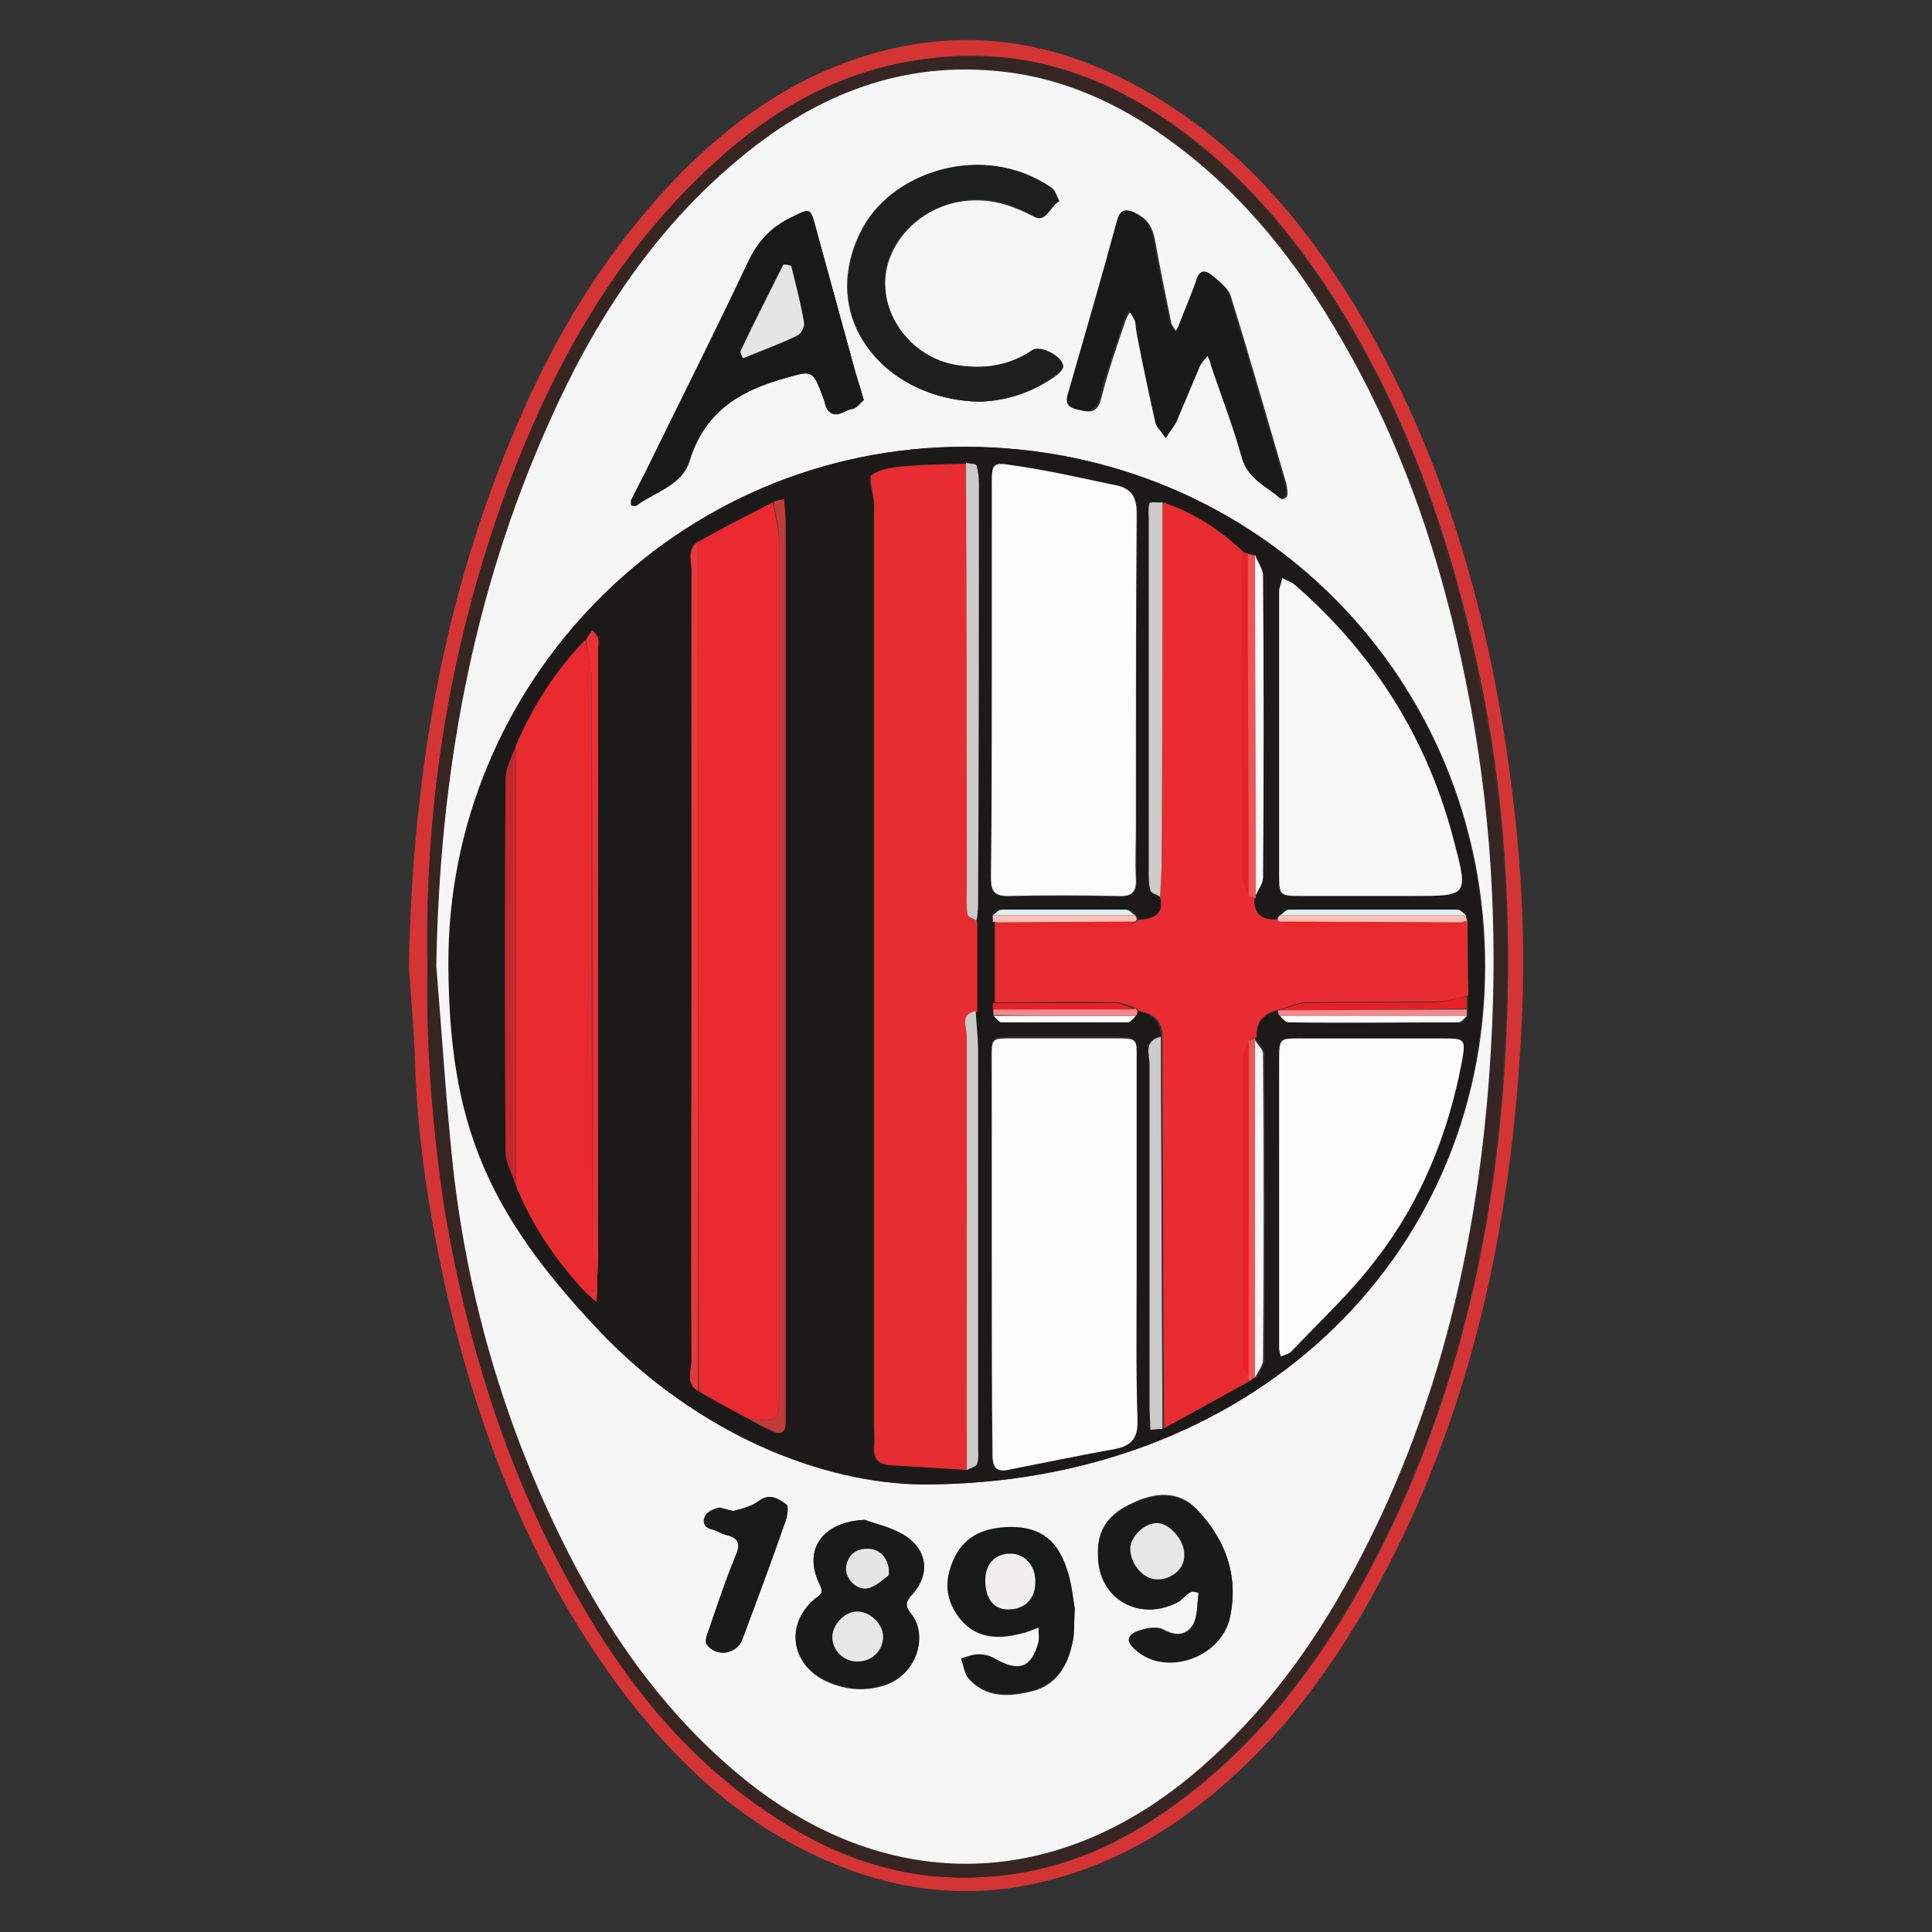 <?xml version="1.0" encoding="utf-8"?>
<!-- Generator: Adobe Illustrator 24.3.0, SVG Export Plug-In . SVG Version: 6.00 Build 0)  -->
<svg version="1.1" id="Layer_1" xmlns="http://www.w3.org/2000/svg" xmlns:xlink="http://www.w3.org/1999/xlink" x="0px" y="0px"
	 viewBox="0 0 24 24" style="enable-background:new 0 0 24 24;" xml:space="preserve">
<rect x="0" y="0" width="24" height="24" fill="#333333" stroke="none"/>
<style type="text/css">
	.st0{fill:#D53435;}
	.st1{fill:#352624;}
	.st2{fill:#F7F6F6;}
	.st3{fill:#1C1919;}
	.st4{fill:#1A1A1B;}
	.st5{fill:#181919;}
	.st6{fill:#1D1E1E;}
	.st7{fill:#E92C31;}
	.st8{fill:#E72D31;}
	.st9{fill:#EA2A30;}
	.st10{fill:#FCFCFC;}
	.st11{fill:#FDFDFD;}
	.st12{fill:#E92B30;}
	.st13{fill:#F9F8F8;}
	.st14{fill:#C13C38;}
	.st15{fill:#CACBCA;}
	.st16{fill:#E8383B;}
	.st17{fill:#C0282C;}
	.st18{fill:#EA3136;}
	.st19{fill:#E92128;}
	.st20{fill:#F05555;}
	.st21{fill:#E72025;}
	.st22{fill:#FABFB7;}
	.st23{fill:#E2EDEE;}
	.st24{fill:#F4898D;}
	.st25{fill:#E6E5E5;}
	.st26{fill:#E8E7E7;}
	.st27{fill:#F0EFEE;}
	.st28{fill:#E92628;}
</style>
<g>
	<path class="st0" d="M5.08,12.01c0.04-2.34,0.42-4.6,1.35-6.75c0.49-1.15,1.14-2.2,2.02-3.1c0.69-0.7,1.49-1.25,2.45-1.51
		c1.28-0.35,2.45-0.08,3.55,0.61c1.1,0.69,1.89,1.68,2.53,2.79c0.85,1.49,1.37,3.11,1.66,4.8c0.21,1.23,0.32,2.46,0.27,3.7
		c-0.1,2.44-0.56,4.79-1.7,6.97c-0.48,0.92-1.06,1.78-1.83,2.49c-0.78,0.73-1.67,1.25-2.74,1.43c-0.87,0.14-1.7-0.01-2.49-0.38
		c-1.04-0.48-1.83-1.25-2.5-2.16c-1.05-1.44-1.69-3.07-2.09-4.79c-0.21-0.92-0.36-1.85-0.4-2.79C5.15,12.89,5.11,12.45,5.08,12.01z
		 M5.31,12.02c-0.02,1,0.06,2.03,0.24,3.05c0.29,1.69,0.8,3.31,1.66,4.8c0.67,1.16,1.5,2.16,2.67,2.85c0.71,0.41,1.47,0.63,2.29,0.6
		c0.8-0.03,1.54-0.3,2.21-0.75c1.09-0.73,1.89-1.72,2.52-2.85c1.11-2,1.64-4.17,1.79-6.43c0.1-1.57,0.04-3.15-0.27-4.71
		c-0.33-1.65-0.84-3.21-1.71-4.65c-0.63-1.04-1.41-1.95-2.45-2.59c-0.94-0.58-1.95-0.78-3.04-0.56C10.3,0.96,9.56,1.4,8.9,2
		C7.69,3.09,6.91,4.47,6.34,5.97C5.61,7.91,5.27,9.92,5.31,12.02z"/>
	<path class="st1" d="M5.31,12.02c-0.04-2.1,0.3-4.12,1.03-6.06C6.91,4.47,7.69,3.09,8.9,2c0.66-0.6,1.41-1.04,2.3-1.22
		c1.09-0.21,2.1-0.02,3.04,0.56c1.05,0.65,1.82,1.55,2.45,2.59c0.87,1.44,1.39,3.01,1.71,4.65c0.31,1.56,0.38,3.13,0.27,4.71
		c-0.14,2.26-0.68,4.43-1.79,6.43c-0.63,1.13-1.43,2.12-2.52,2.85c-0.67,0.45-1.41,0.71-2.21,0.75c-0.82,0.04-1.58-0.18-2.29-0.6
		c-1.17-0.69-2.01-1.69-2.67-2.85c-0.86-1.49-1.37-3.1-1.66-4.8C5.37,14.06,5.3,13.03,5.31,12.02z M5.42,12
		c0.07,0.84,0.12,1.68,0.22,2.51c0.19,1.59,0.62,3.11,1.32,4.55c0.56,1.15,1.27,2.19,2.27,3.01c1.76,1.44,3.85,1.43,5.59-0.03
		c0.72-0.6,1.3-1.33,1.78-2.14c1.25-2.12,1.79-4.44,1.93-6.87c0.09-1.52,0-3.03-0.3-4.52c-0.3-1.52-0.79-2.97-1.56-4.31
		c-0.54-0.94-1.2-1.78-2.08-2.43c-0.66-0.49-1.39-0.83-2.23-0.9C11.12,0.77,10.07,1.22,9.15,2C8.1,2.88,7.37,4.01,6.82,5.25
		C5.86,7.39,5.46,9.65,5.42,12z"/>
	<path class="st2" d="M5.42,12c0.04-2.35,0.44-4.61,1.4-6.75C7.37,4.01,8.1,2.88,9.15,2c0.92-0.78,1.97-1.23,3.2-1.12
		c0.84,0.07,1.57,0.41,2.23,0.9c0.88,0.65,1.54,1.49,2.08,2.43c0.78,1.34,1.26,2.79,1.56,4.31c0.3,1.49,0.39,3,0.3,4.52
		c-0.14,2.43-0.69,4.75-1.93,6.87c-0.48,0.81-1.05,1.53-1.78,2.14c-1.75,1.46-3.83,1.47-5.59,0.03c-1-0.82-1.71-1.86-2.27-3.01
		c-0.7-1.44-1.14-2.96-1.32-4.55C5.54,13.68,5.49,12.84,5.42,12z M11.45,18.44c4.06,0.01,6.99-2.79,7-6.42
		c0.01-3.57-2.8-6.45-6.44-6.47c-3.59-0.01-6.45,2.92-6.43,6.43c0.01,1.96,0.47,3.06,1.88,4.55C8.67,17.83,10.23,18.43,11.45,18.44z
		 M14.48,5.44c0.06-0.09,0.1-0.13,0.12-0.19c0.1-0.24,0.2-0.47,0.3-0.71C14.93,4.5,14.97,4.46,15,4.42
		c0.02,0.04,0.05,0.08,0.06,0.12c0.13,0.39,0.28,0.78,0.39,1.17c0.07,0.26,0.3,0.34,0.47,0.49c0.01,0.01,0.07-0.02,0.07-0.04
		c0.01-0.05,0-0.1-0.01-0.15c-0.23-0.78-0.45-1.56-0.69-2.33c-0.03-0.1-0.13-0.17-0.22-0.25c-0.08-0.07-0.15-0.08-0.19,0.06
		c-0.06,0.18-0.13,0.36-0.21,0.54c-0.01,0.03-0.04,0.07-0.05,0.1c-0.02-0.04-0.06-0.08-0.07-0.12c-0.07-0.34-0.14-0.68-0.2-1.02
		c-0.03-0.15-0.08-0.26-0.22-0.33c-0.15-0.08-0.2-0.05-0.24,0.11c-0.19,0.69-0.4,1.39-0.59,2.08c-0.03,0.1-0.08,0.2,0.09,0.24
		c0.13,0.03,0.24,0.06,0.29-0.14c0.08-0.32,0.19-0.64,0.3-0.96c0.01-0.04,0.04-0.08,0.06-0.12c0.03,0.04,0.06,0.08,0.08,0.13
		c0.02,0.05,0.01,0.1,0.02,0.15c0.08,0.37,0.15,0.73,0.23,1.1C14.36,5.3,14.42,5.35,14.48,5.44z M10.73,4.97
		c-0.04-0.15-0.08-0.26-0.11-0.37c-0.16-0.58-0.32-1.17-0.48-1.75c-0.08-0.27-0.07-0.26-0.31-0.15C9.58,2.82,9.41,3,9.29,3.26
		C8.88,4.13,8.44,5,8.02,5.86C7.96,5.98,7.9,6.09,7.85,6.21c-0.01,0.02,0,0.05,0,0.07c0.02,0,0.05,0.01,0.06,0
		c0.23-0.17,0.57-0.25,0.66-0.56c0.18-0.58,0.59-0.85,1.14-1.01c0.39-0.11,0.38-0.14,0.53,0.27c0.01,0.04,0.02,0.08,0.04,0.11
		c0.11,0.13,0.21,0,0.31-0.01C10.64,5.07,10.69,5,10.73,4.97z M12.17,4.99c0.32-0.01,0.66-0.11,0.96-0.33
		c0.04-0.03,0.08-0.08,0.08-0.11c-0.01-0.12-0.27-0.26-0.38-0.19c-0.3,0.2-0.62,0.24-0.96,0.18c-0.48-0.09-0.84-0.5-0.87-0.95
		c-0.05-0.56,0.48-1.13,1.18-1.1c0.24,0.01,0.45,0.09,0.66,0.2C13,2.78,13.04,2.56,13.15,2.5c-0.03-0.06-0.05-0.13-0.1-0.17
		c-0.84-0.58-2.01-0.2-2.37,0.57c-0.08,0.16-0.13,0.34-0.15,0.51C10.44,4.26,11.18,4.97,12.17,4.99z M10.74,18.88
		c-0.51,0.03-0.77,0.37-0.56,0.8c0.06,0.13,0,0.14-0.07,0.2c-0.34,0.31-0.28,0.78,0.12,0.99c0.24,0.12,0.49,0.15,0.75,0.07
		c0.41-0.13,0.54-0.6,0.35-0.87c-0.09-0.12-0.09-0.16,0.01-0.27c0.23-0.26,0.17-0.57-0.14-0.74C11.06,18.97,10.89,18.93,10.74,18.88
		z M13.64,19.32c0,0.54,0.51,0.84,1,0.57c0.06-0.03,0.1-0.09,0.15-0.12c0.02-0.01,0.1,0.01,0.1,0.01c-0.02,0.14-0.01,0.29-0.07,0.4
		c-0.08,0.13-0.21,0.15-0.37,0.06c-0.07-0.04-0.2-0.02-0.29,0.01c-0.16,0.05-0.17,0.13-0.05,0.24c0.37,0.33,1.06,0.1,1.17-0.41
		c0.11-0.51-0.06-0.97-0.42-1.34c-0.23-0.23-0.52-0.2-0.79-0.07C13.8,18.79,13.62,18.98,13.64,19.32z M13.35,19.98
		c-0.02-0.11-0.04-0.3-0.1-0.49c-0.12-0.38-0.36-0.53-0.76-0.51c-0.3,0.02-0.54,0.13-0.66,0.44c-0.11,0.27-0.06,0.51,0.12,0.72
		c0.22,0.24,0.5,0.22,0.79,0.14c0.06-0.02,0.11-0.04,0.16-0.06c0,0.06,0.01,0.13,0,0.19c-0.09,0.32-0.24,0.37-0.53,0.21
		c-0.06-0.03-0.14-0.06-0.21-0.06c-0.07,0-0.14,0.03-0.22,0.05c0.03,0.08,0.04,0.18,0.09,0.24c0.22,0.25,0.51,0.23,0.79,0.16
		c0.29-0.07,0.44-0.3,0.5-0.59C13.35,20.3,13.34,20.18,13.35,19.98z M9.11,18.77C9,18.75,8.95,18.72,8.92,18.73
		c-0.06,0.02-0.14,0.05-0.16,0.1C8.72,18.91,8.75,18.98,8.85,19c0.06,0.01,0.12,0.05,0.18,0.07c0.15,0.04,0.17,0.11,0.11,0.25
		c-0.12,0.31-0.23,0.63-0.34,0.94c-0.02,0.05-0.04,0.14-0.02,0.17c0.12,0.16,0.37,0.12,0.44-0.06c0.18-0.48,0.36-0.96,0.53-1.45
		c0.03-0.07,0.05-0.21,0.02-0.23c-0.1-0.07-0.2-0.15-0.35-0.04C9.32,18.73,9.18,18.75,9.11,18.77z"/>
	<path class="st3" d="M11.45,18.44c-1.22-0.02-2.78-0.62-4-1.9c-1.41-1.49-1.87-2.59-1.88-4.55C5.55,8.48,8.41,5.54,12,5.55
		c3.64,0.01,6.45,2.9,6.44,6.47C18.43,15.66,15.51,18.45,11.45,18.44z M12.34,12.53c0,0.03,0,0.05,0,0.08
		c0.03,0.03,0.06,0.08,0.1,0.08c0.52,0.01,1.05,0.01,1.57,0c0.04,0,0.07-0.05,0.1-0.08c0.02-0.01,0.02-0.03,0.02-0.05
		c0.17,0.03,0.28,0.12,0.29,0.31c-0.22,0.05-0.13,0.22-0.13,0.35c-0.01,1.42,0,2.85,0,4.27c0,0.09,0.01,0.18,0.01,0.27
		c0.05,0,0.1-0.01,0.15-0.01c0.36-0.2,0.72-0.4,1.09-0.6c0.02-0.01,0.05-0.03,0.07-0.04c0.03-0.07,0.1-0.15,0.1-0.22
		c0.01-1.27,0.01-2.54,0-3.8c0-0.06-0.06-0.11-0.1-0.17l0-0.03c-0.01-0.2,0.1-0.3,0.28-0.34l0.01,0c-0.01,0.03,0,0.05,0.02,0.07
		c0.03,0.03,0.07,0.08,0.1,0.08c0.71,0,1.41,0,2.12,0c0.03,0,0.07-0.05,0.1-0.08c0-0.03,0-0.05,0-0.08c0-0.05,0-0.1,0-0.15
		c0-0.31,0-0.63-0.01-0.94c0-0.03,0-0.05-0.01-0.08c-0.04-0.02-0.07-0.07-0.11-0.07c-0.7,0-1.4,0-2.09,0
		c-0.04,0-0.07,0.05-0.11,0.07c-0.02,0.02-0.03,0.04-0.03,0.06c-0.2,0.02-0.31-0.07-0.3-0.28c0.02,0,0.02-0.01,0.02-0.03
		c0.03-0.07,0.09-0.15,0.09-0.22c0.01-1.25,0.01-2.5,0-3.75c0-0.09-0.07-0.18-0.1-0.26c-0.03-0.01-0.06-0.02-0.09-0.02
		c-0.02-0.01-0.04-0.01-0.07-0.02c-0.29-0.27-0.62-0.49-1-0.61c-0.05,0-0.14-0.01-0.14,0.01c-0.02,0.06-0.01,0.13-0.01,0.19
		c0,1.46,0,2.92,0,4.39c0,0.08-0.01,0.16,0.02,0.23c0.01,0.03,0.08,0.05,0.12,0.08c0.06,0.24-0.11,0.28-0.28,0.29
		c0-0.02-0.01-0.04-0.02-0.06c-0.04-0.02-0.07-0.07-0.11-0.07c-0.52,0-1.03,0-1.55,0c-0.04,0-0.07,0.05-0.11,0.07
		c0,0.03,0,0.05,0,0.08c0,0.34,0,0.67,0,1.01C12.32,12.48,12.32,12.51,12.34,12.53z M8.68,17.28c0.05,0.03,0.1,0.06,0.15,0.09
		c0.15,0.08,0.3,0.16,0.44,0.24c0.11,0.06,0.22,0.13,0.33,0.18c0.1,0.05,0.14,0,0.15-0.1c0-0.08,0-0.16,0-0.23
		c0-3.65,0-7.29,0-10.94c0-0.1-0.01-0.2-0.02-0.31C9.69,6.22,9.65,6.23,9.6,6.24C9.29,6.4,8.98,6.56,8.67,6.73
		C8.52,6.83,8.6,6.98,8.59,7.11c-0.01,1.67,0,3.34,0,5c0,1.59,0,3.18,0,4.77C8.6,17.02,8.52,17.17,8.68,17.28
		C8.67,17.27,8.68,17.28,8.68,17.28z M6.41,9.26C6.36,9.4,6.28,9.54,6.28,9.68c-0.01,1.54-0.01,3.08,0,4.62
		c0,0.14,0.08,0.28,0.13,0.43c0.2,0.49,0.49,0.92,0.85,1.31c0.05,0.04,0.1,0.09,0.15,0.13c0-0.05,0.01-0.09,0.01-0.14
		c0-0.05,0-0.1,0-0.16c0-0.06,0.01-0.13,0.01-0.19c0-2.53,0-5.07,0-7.6c0-0.05,0.01-0.11,0-0.15c-0.01-0.04-0.04-0.07-0.07-0.1
		C7.33,7.87,7.3,7.91,7.27,7.95C6.9,8.33,6.62,8.77,6.41,9.26z M12.13,11.44c0.01-0.06,0.02-0.13,0.02-0.19
		c0-1.74,0.01-3.49,0.01-5.23c0-0.08,0-0.16-0.03-0.23C12.12,5.77,12.04,5.77,12,5.76c-0.25,0.01-0.49,0-0.74,0.03
		c-0.15,0.01-0.32,0.03-0.44,0.11c-0.05,0.03,0.02,0.23,0.03,0.35c0.01,0.06,0,0.13,0,0.19c0,3.75,0,7.5,0,11.26
		c0,0.09,0.01,0.18,0,0.27c-0.01,0.14,0.05,0.22,0.19,0.23c0.32,0.02,0.64,0.04,0.96,0.06c0.05-0.03,0.13-0.04,0.14-0.08
		c0.02-0.07,0.01-0.15,0.01-0.23c0-1.63,0-3.26,0-4.89c0-0.17-0.02-0.33-0.03-0.5C12.12,12.19,12.13,11.81,12.13,11.44z M12.32,8.42
		c0,0.83,0,1.66,0,2.49c0,0.16,0.04,0.23,0.21,0.23c0.45-0.01,0.91-0.01,1.36,0c0.16,0,0.24-0.04,0.23-0.21
		c-0.01-0.22,0-0.44,0-0.66c0-1.29,0-2.59,0.01-3.88c0-0.2-0.06-0.31-0.25-0.35c-0.43-0.08-0.86-0.18-1.29-0.25
		c-0.25-0.04-0.26-0.01-0.26,0.23C12.32,6.81,12.32,7.61,12.32,8.42z M12.32,15.57c0,0.83,0,1.65,0,2.48c0,0.14,0.03,0.22,0.19,0.19
		c0.44-0.09,0.88-0.18,1.33-0.26c0.21-0.04,0.29-0.14,0.28-0.37c-0.02-0.63-0.01-1.27-0.01-1.9c0-0.85,0-1.71,0-2.56
		c0-0.27,0.02-0.27-0.28-0.27c-0.41,0-0.83,0-1.24,0c-0.28,0-0.28-0.01-0.28,0.27C12.32,13.97,12.32,14.77,12.32,15.57z
		 M17.01,11.13c0.18,0,0.36,0,0.54,0c0.68,0,0.68,0,0.52-0.65c-0.33-1.28-0.99-2.35-1.98-3.21c-0.05-0.04-0.11-0.06-0.16-0.09
		c-0.01,0.06-0.04,0.11-0.04,0.17c0,1.18,0,2.36,0,3.53c0,0.24,0.01,0.24,0.27,0.25C16.44,11.13,16.72,11.13,17.01,11.13z
		 M15.89,14.91c0,0.61,0,1.22,0,1.83c0,0.04,0.01,0.08,0.02,0.11c0.04-0.02,0.1-0.03,0.13-0.06c0.35-0.38,0.73-0.73,1.05-1.14
		c0.56-0.73,0.9-1.56,1.07-2.46c0.05-0.28,0.04-0.29-0.23-0.29c-0.6,0-1.19,0-1.79,0c-0.24,0-0.24,0.01-0.25,0.26
		C15.88,13.74,15.89,14.33,15.89,14.91z"/>
	<path class="st4" d="M14.48,5.44c-0.06-0.09-0.12-0.14-0.13-0.2c-0.08-0.36-0.16-0.73-0.23-1.1c-0.01-0.05-0.01-0.1-0.02-0.15
		c-0.02-0.05-0.05-0.09-0.08-0.13c-0.02,0.04-0.04,0.08-0.06,0.12c-0.1,0.32-0.22,0.63-0.3,0.96c-0.05,0.2-0.15,0.16-0.29,0.14
		c-0.16-0.03-0.12-0.14-0.09-0.24c0.2-0.69,0.4-1.38,0.59-2.08c0.04-0.15,0.09-0.18,0.24-0.11c0.14,0.08,0.2,0.19,0.22,0.33
		c0.06,0.34,0.13,0.68,0.2,1.02c0.01,0.04,0.05,0.08,0.07,0.12c0.02-0.03,0.04-0.06,0.05-0.1c0.07-0.18,0.15-0.36,0.21-0.54
		c0.04-0.13,0.11-0.13,0.19-0.06c0.08,0.07,0.19,0.15,0.22,0.25c0.24,0.77,0.46,1.55,0.69,2.33c0.01,0.05,0.02,0.1,0.01,0.15
		c0,0.02-0.07,0.05-0.07,0.04c-0.16-0.15-0.39-0.23-0.47-0.49c-0.11-0.4-0.26-0.78-0.39-1.17C15.04,4.5,15.02,4.46,15,4.42
		c-0.03,0.04-0.07,0.08-0.09,0.12c-0.1,0.24-0.2,0.47-0.3,0.71C14.58,5.3,14.54,5.35,14.48,5.44z"/>
	<path class="st5" d="M10.73,4.97c-0.04,0.03-0.08,0.1-0.14,0.11c-0.1,0.01-0.21,0.14-0.31,0.01c-0.02-0.03-0.03-0.07-0.04-0.11
		c-0.15-0.41-0.14-0.38-0.53-0.27C9.15,4.87,8.74,5.14,8.56,5.72C8.47,6.03,8.13,6.11,7.9,6.28c-0.01,0.01-0.04,0-0.06,0
		c0-0.02-0.01-0.05,0-0.07C7.9,6.09,7.96,5.98,8.02,5.86C8.44,5,8.88,4.13,9.29,3.26C9.41,3,9.58,2.82,9.83,2.7
		c0.24-0.12,0.24-0.13,0.31,0.15c0.16,0.58,0.32,1.17,0.48,1.75C10.65,4.71,10.69,4.82,10.73,4.97z M9.23,4.45
		c0.25-0.1,0.46-0.18,0.67-0.27c0.04-0.02,0.09-0.1,0.08-0.15c-0.04-0.24-0.1-0.48-0.16-0.71c0-0.01-0.09-0.03-0.1-0.02
		C9.55,3.65,9.37,4,9.2,4.36C9.19,4.38,9.22,4.42,9.23,4.45z"/>
	<path class="st6" d="M12.17,4.99c-0.99-0.02-1.72-0.73-1.63-1.58c0.02-0.18,0.07-0.35,0.15-0.51c0.36-0.77,1.53-1.15,2.37-0.57
		c0.05,0.03,0.07,0.11,0.1,0.17C13.04,2.56,13,2.78,12.83,2.68c-0.21-0.12-0.42-0.2-0.66-0.2c-0.71-0.02-1.23,0.55-1.18,1.1
		c0.04,0.45,0.39,0.86,0.87,0.95c0.34,0.06,0.67,0.02,0.96-0.18c0.1-0.07,0.37,0.07,0.38,0.19c0,0.04-0.04,0.09-0.08,0.11
		C12.83,4.88,12.49,4.98,12.17,4.99z"/>
	<path class="st4" d="M10.74,18.88c0.16,0.06,0.32,0.09,0.46,0.17c0.31,0.17,0.37,0.48,0.14,0.74c-0.1,0.12-0.1,0.16-0.01,0.27
		c0.2,0.27,0.06,0.74-0.35,0.87c-0.26,0.08-0.51,0.05-0.75-0.07c-0.41-0.21-0.47-0.68-0.12-0.99c0.07-0.06,0.14-0.07,0.07-0.2
		C9.97,19.25,10.22,18.9,10.74,18.88z M10.97,20.33c0-0.15-0.17-0.32-0.33-0.31c-0.14,0-0.29,0.15-0.3,0.3
		c-0.01,0.17,0.13,0.31,0.31,0.32C10.82,20.64,10.96,20.51,10.97,20.33z M11.04,19.57c0.01-0.2-0.12-0.34-0.27-0.33
		c-0.15,0-0.25,0.08-0.26,0.23c-0.01,0.14,0.13,0.29,0.27,0.26C10.89,19.7,10.98,19.61,11.04,19.57z"/>
	<path class="st4" d="M13.64,19.32c-0.01-0.33,0.16-0.52,0.43-0.64c0.28-0.12,0.56-0.16,0.79,0.07c0.36,0.37,0.53,0.82,0.42,1.34
		c-0.11,0.51-0.8,0.74-1.17,0.41c-0.13-0.11-0.12-0.19,0.05-0.24c0.09-0.03,0.22-0.05,0.29-0.01c0.16,0.09,0.3,0.07,0.37-0.06
		c0.06-0.11,0.05-0.26,0.07-0.4c0,0-0.07-0.03-0.1-0.01c-0.06,0.03-0.1,0.09-0.15,0.12C14.15,20.16,13.64,19.86,13.64,19.32z
		 M14.38,19.62c0.18,0,0.33-0.14,0.34-0.3c0.01-0.18-0.18-0.4-0.34-0.4c-0.16,0-0.33,0.16-0.33,0.31
		C14.04,19.43,14.2,19.62,14.38,19.62z"/>
	<path class="st5" d="M13.35,19.98c-0.01,0.2,0,0.32-0.03,0.43c-0.06,0.28-0.21,0.51-0.5,0.59c-0.28,0.07-0.57,0.08-0.79-0.16
		c-0.05-0.06-0.06-0.16-0.09-0.24c0.07-0.02,0.14-0.05,0.22-0.05c0.07,0,0.15,0.02,0.21,0.06c0.29,0.16,0.44,0.11,0.53-0.21
		c0.02-0.06,0-0.12,0-0.19c-0.05,0.02-0.11,0.05-0.16,0.06c-0.28,0.08-0.57,0.1-0.79-0.14c-0.19-0.21-0.23-0.45-0.12-0.72
		c0.12-0.31,0.36-0.42,0.66-0.44c0.4-0.02,0.63,0.13,0.76,0.51C13.32,19.68,13.33,19.87,13.35,19.98z M12.24,19.66
		c0.01,0.23,0.13,0.35,0.32,0.34c0.18-0.01,0.3-0.14,0.3-0.33c0-0.21-0.13-0.36-0.31-0.36C12.36,19.3,12.23,19.44,12.24,19.66z"/>
	<path class="st4" d="M9.11,18.77c0.07-0.02,0.21-0.05,0.31-0.12c0.14-0.11,0.25-0.03,0.35,0.04c0.03,0.02,0.01,0.16-0.02,0.23
		c-0.17,0.48-0.35,0.97-0.53,1.45c-0.07,0.18-0.32,0.22-0.44,0.06c-0.03-0.04,0-0.12,0.02-0.17c0.11-0.32,0.21-0.63,0.34-0.94
		c0.06-0.14,0.04-0.21-0.11-0.25C8.97,19.06,8.91,19.02,8.85,19c-0.1-0.02-0.13-0.09-0.09-0.17c0.03-0.05,0.1-0.08,0.16-0.1
		C8.95,18.72,9,18.75,9.11,18.77z"/>
	<path class="st7" d="M14.13,11.43c0.18-0.02,0.34-0.05,0.28-0.29c0.01-0.14,0.02-0.28,0.02-0.43c0-1.49,0.01-2.98,0.01-4.47
		c0.38,0.12,0.71,0.34,1,0.61c0,1.34,0,2.67,0,4.01c0,0.09,0.05,0.18,0.08,0.27c0.02,0,0.04,0,0.06,0.01
		c-0.01,0.21,0.09,0.3,0.3,0.28l0.03,0.02c0.05,0.03,0.11,0.07,0.16,0.07c0.65,0.01,1.31,0,1.96,0c0.04,0,0.08-0.04,0.13-0.06
		c0.02-0.01,0.04-0.02,0.07-0.02c0,0.31,0,0.63,0.01,0.94c-0.14,0.03-0.27,0.07-0.41,0.07c-0.53,0.01-1.06,0-1.59,0.01
		c-0.12,0-0.24,0.06-0.35,0.09c-0.18,0.04-0.29,0.14-0.28,0.34c-0.03,0.01-0.05,0.02-0.08,0.04c-0.03,0.07-0.07,0.13-0.07,0.2
		c0,1.26,0,2.53,0,3.79c0,0.07,0.05,0.13,0.07,0.2l0.02,0.03c-0.36,0.2-0.72,0.4-1.09,0.6c0-0.68-0.01-1.37-0.01-2.05
		c0-0.94-0.01-1.88-0.01-2.82c0-0.19-0.11-0.28-0.29-0.31l-0.02-0.03c-0.09-0.03-0.18-0.08-0.27-0.08c-0.5-0.01-1,0-1.5,0
		c0-0.34,0-0.67,0-1.01c0.02,0,0.05,0,0.07,0.01c0.04,0.02,0.08,0.06,0.13,0.06c0.47,0,0.95,0.01,1.42,0c0.05,0,0.1-0.05,0.16-0.07
		C14.11,11.45,14.13,11.43,14.13,11.43z"/>
	<path class="st8" d="M12.01,18.26c-0.32-0.02-0.64-0.04-0.96-0.06c-0.14-0.01-0.2-0.09-0.19-0.23c0.01-0.09,0-0.18,0-0.27
		c0-3.75,0-7.5,0-11.26c0-0.06,0-0.13,0-0.19c-0.01-0.12-0.07-0.32-0.03-0.35c0.12-0.08,0.29-0.1,0.44-0.11
		c0.24-0.02,0.49-0.02,0.74-0.03c0,1.75,0,3.5,0.01,5.26c0,0.12,0,0.23,0.01,0.35c0,0.03,0.07,0.05,0.11,0.08c0,0.37,0,0.75,0,1.12
		c-0.21,0.04-0.11,0.21-0.11,0.31C12,14.67,12.01,16.47,12.01,18.26z"/>
	<path class="st9" d="M8.67,6.73C8.98,6.56,9.29,6.4,9.6,6.24C9.63,6.4,9.67,6.56,9.68,6.72c0,3.5,0,7,0,10.51
		c0,0.45,0,0.45-0.41,0.38c-0.15-0.08-0.3-0.16-0.44-0.24c-0.05-0.03-0.1-0.06-0.15-0.09c0,0,0,0,0,0
		C8.67,13.76,8.67,10.24,8.67,6.73z"/>
	<path class="st10" d="M12.32,8.42c0-0.8,0-1.61,0-2.41c0-0.25,0.01-0.27,0.26-0.23c0.43,0.06,0.86,0.16,1.29,0.25
		c0.19,0.04,0.25,0.15,0.25,0.35c-0.01,1.29-0.01,2.59-0.01,3.88c0,0.22-0.01,0.44,0,0.66c0.01,0.18-0.07,0.22-0.23,0.21
		c-0.45-0.01-0.91-0.01-1.36,0c-0.18,0-0.21-0.07-0.21-0.23C12.32,10.07,12.32,9.24,12.32,8.42z"/>
	<path class="st11" d="M12.32,15.57c0-0.8,0-1.6,0-2.4c0-0.28-0.01-0.27,0.28-0.27c0.41,0,0.83,0,1.24,0c0.3,0,0.28,0,0.28,0.27
		c0,0.85,0,1.71,0,2.56c0,0.63-0.01,1.27,0.01,1.9c0.01,0.23-0.07,0.33-0.28,0.37c-0.44,0.08-0.88,0.17-1.33,0.26
		c-0.16,0.03-0.19-0.05-0.19-0.19C12.32,17.23,12.32,16.4,12.32,15.57z"/>
	<path class="st12" d="M7.26,16.04c-0.36-0.39-0.65-0.82-0.85-1.31c0-1.82,0-3.65,0-5.47C6.62,8.77,6.9,8.33,7.27,7.95
		C7.3,8.11,7.35,8.27,7.35,8.43c0,2.35,0,4.7,0.01,7.04c0,0.13,0.04,0.27,0.06,0.4c0,0.05,0,0.1,0,0.16
		C7.36,16.04,7.31,16.04,7.26,16.04z"/>
	<path class="st13" d="M17.01,11.13c-0.28,0-0.57,0-0.85,0c-0.26,0-0.27-0.01-0.27-0.25c0-1.18,0-2.36,0-3.53
		c0-0.06,0.03-0.11,0.04-0.17c0.05,0.03,0.12,0.05,0.16,0.09c0.99,0.86,1.66,1.94,1.98,3.21c0.17,0.65,0.16,0.65-0.52,0.65
		C17.37,11.13,17.19,11.13,17.01,11.13z"/>
	<path class="st10" d="M15.89,14.91c0-0.58,0-1.17,0-1.75c0-0.26,0.01-0.26,0.25-0.26c0.6,0,1.19,0,1.79,0
		c0.27,0,0.28,0.01,0.23,0.29c-0.17,0.9-0.51,1.74-1.07,2.46c-0.31,0.41-0.69,0.76-1.05,1.14c-0.03,0.03-0.08,0.04-0.13,0.06
		c-0.01-0.04-0.02-0.08-0.02-0.11C15.89,16.13,15.89,15.52,15.89,14.91z"/>
	<path class="st14" d="M9.27,17.61c0.41,0.07,0.41,0.07,0.41-0.38c0-3.5,0-7,0-10.51c0-0.16-0.05-0.33-0.07-0.49
		c0.04-0.01,0.08-0.02,0.13-0.03c0.01,0.1,0.02,0.2,0.02,0.31c0,3.65,0,7.29,0,10.94c0,0.08,0,0.16,0,0.23c0,0.1-0.05,0.15-0.15,0.1
		C9.49,17.73,9.38,17.67,9.27,17.61z"/>
	<path class="st15" d="M12.01,18.26c0-1.8,0-3.59,0-5.39c0-0.11-0.09-0.27,0.11-0.31c0.01,0.17,0.03,0.33,0.03,0.5
		c0,1.63,0,3.26,0,4.89c0,0.08,0.01,0.16-0.01,0.23C12.13,18.22,12.05,18.24,12.01,18.26z"/>
	<path class="st15" d="M12.13,11.44c-0.04-0.03-0.11-0.05-0.11-0.08c-0.02-0.11-0.01-0.23-0.01-0.35c0-1.75,0-3.5-0.01-5.26
		c0.05,0.01,0.12,0.01,0.13,0.03c0.02,0.07,0.03,0.15,0.03,0.23c0,1.74,0,3.49-0.01,5.23C12.15,11.31,12.14,11.38,12.13,11.44z"/>
	<path class="st16" d="M8.67,6.73c0,3.52,0,7.03,0,10.55c-0.16-0.1-0.08-0.26-0.08-0.39c-0.01-1.59,0-3.18,0-4.77c0-1.67,0-3.34,0-5
		C8.6,6.98,8.52,6.83,8.67,6.73z"/>
	<path class="st17" d="M6.41,9.26c0,1.82,0,3.65,0,5.47c-0.04-0.14-0.13-0.28-0.13-0.43c-0.01-1.54-0.01-3.08,0-4.62
		C6.28,9.54,6.36,9.4,6.41,9.26z"/>
	<path class="st15" d="M14.44,6.24c0,1.49,0,2.98-0.01,4.47c0,0.14-0.01,0.28-0.02,0.43c-0.04-0.03-0.11-0.04-0.12-0.08
		c-0.02-0.07-0.02-0.15-0.02-0.23c0-1.46,0-2.92,0-4.39c0-0.06-0.01-0.13,0.01-0.19C14.3,6.23,14.39,6.25,14.44,6.24z"/>
	<path class="st15" d="M14.42,12.88c0,0.94,0.01,1.88,0.01,2.82c0,0.68,0.01,1.37,0.01,2.05c-0.05,0-0.1,0.01-0.15,0.01
		c0-0.09-0.01-0.18-0.01-0.27c0-1.42,0-2.85,0-4.27C14.28,13.1,14.2,12.93,14.42,12.88z"/>
	<path class="st18" d="M7.42,15.88c-0.02-0.13-0.06-0.27-0.06-0.4c0-2.35,0-4.7-0.01-7.04c0-0.16-0.05-0.32-0.07-0.49
		C7.3,7.91,7.33,7.87,7.36,7.83c0.02,0.03,0.06,0.06,0.07,0.1c0.01,0.05,0,0.1,0,0.15c0,2.53,0,5.07,0,7.6
		C7.43,15.75,7.42,15.81,7.42,15.88z"/>
	<path class="st19" d="M15.51,11.14c-0.03-0.09-0.08-0.18-0.08-0.27c0-1.34,0-2.67,0-4.01c0.02,0,0.04,0.01,0.07,0.02
		C15.51,8.29,15.51,9.71,15.51,11.14z"/>
	<path class="st20" d="M15.51,11.14c0-1.42-0.01-2.84-0.01-4.26c0.03,0.01,0.06,0.02,0.09,0.02c0,1.41,0.01,2.82,0.01,4.23
		c0,0.02,0,0.03-0.02,0.03C15.56,11.14,15.54,11.13,15.51,11.14z"/>
	<path class="st13" d="M15.6,11.12c0-1.41-0.01-2.82-0.01-4.23c0.03,0.09,0.1,0.18,0.1,0.26c0.01,1.25,0.01,2.5,0,3.75
		C15.69,10.98,15.63,11.05,15.6,11.12z"/>
	<path class="st20" d="M15.51,12.93c0.03-0.01,0.05-0.02,0.08-0.04l0,0.03c0,1.4,0,2.8,0,4.19c-0.02,0.01-0.05,0.03-0.07,0.04
		l-0.02-0.03C15.51,15.72,15.51,14.32,15.51,12.93z"/>
	<path class="st2" d="M15.59,17.11c0-1.4,0-2.8,0-4.19c0.03,0.06,0.1,0.11,0.1,0.17c0.01,1.27,0.01,2.54,0,3.8
		C15.69,16.96,15.63,17.04,15.59,17.11z"/>
	<path class="st21" d="M15.87,12.55c0.12-0.03,0.24-0.08,0.35-0.09c0.53-0.01,1.06,0,1.59-0.01c0.14,0,0.27-0.05,0.41-0.07
		c0,0.05,0,0.1,0,0.15C17.44,12.54,16.66,12.55,15.87,12.55L15.87,12.55z"/>
	<path class="st22" d="M18.22,11.44c-0.02,0-0.05,0.01-0.07,0.02c-0.75,0-1.5-0.01-2.25-0.01l-0.03-0.02c0-0.02,0.01-0.05,0.03-0.06
		c0.77,0,1.54,0,2.31,0C18.21,11.39,18.22,11.42,18.22,11.44z"/>
	<path class="st23" d="M18.21,11.37c-0.77,0-1.54,0-2.31,0c0.04-0.02,0.07-0.07,0.11-0.07c0.7,0,1.4,0,2.09,0
		C18.14,11.3,18.18,11.34,18.21,11.37z"/>
	<path class="st24" d="M15.88,12.55c0.78,0,1.56-0.01,2.34-0.01c0,0.03,0,0.05,0,0.08c-0.77,0-1.55,0-2.32,0
		C15.88,12.6,15.87,12.58,15.88,12.55z"/>
	<path class="st11" d="M15.9,12.62c0.77,0,1.55,0,2.32,0c-0.03,0.03-0.07,0.08-0.1,0.08c-0.71,0-1.41,0.01-2.12,0
		C15.97,12.7,15.93,12.65,15.9,12.62z"/>
	<path class="st23" d="M12.33,11.37c0.04-0.02,0.07-0.07,0.11-0.07c0.52,0,1.03,0,1.55,0c0.04,0,0.07,0.05,0.11,0.07
		C13.51,11.37,12.92,11.37,12.33,11.37z"/>
	<path class="st11" d="M14.11,12.62c-0.03,0.03-0.07,0.08-0.1,0.08c-0.52,0-1.05,0-1.57,0c-0.03,0-0.06-0.05-0.1-0.08
		C12.92,12.62,13.51,12.62,14.11,12.62z"/>
	<path class="st22" d="M12.33,11.37c0.59,0,1.18,0,1.77,0c0.02,0.02,0.02,0.04,0.02,0.06l-0.02,0.02c-0.57,0-1.14,0.01-1.7,0.01
		c-0.02-0.01-0.05-0.01-0.07-0.01C12.34,11.42,12.33,11.4,12.33,11.37z"/>
	<path class="st24" d="M14.11,12.62c-0.59,0-1.18,0-1.77-0.01c0-0.03,0-0.05,0-0.08c0.59,0,1.18,0,1.77,0l0.02,0.03
		C14.13,12.59,14.12,12.61,14.11,12.62z"/>
	<path class="st21" d="M14.11,12.54c-0.59,0-1.18,0-1.77,0c-0.01-0.03-0.01-0.05,0-0.08c0.5,0,1,0,1.5,0
		C13.93,12.46,14.02,12.51,14.11,12.54z"/>
	<path class="st18" d="M7.26,16.04c0.05,0,0.11,0,0.16-0.01c0,0.05-0.01,0.09-0.01,0.14C7.35,16.13,7.31,16.08,7.26,16.04z"/>
	<path class="st16" d="M8.68,17.28c0.05,0.03,0.1,0.06,0.15,0.09C8.78,17.33,8.73,17.3,8.68,17.28z"/>
	<path class="st25" d="M9.23,4.45C9.22,4.42,9.19,4.38,9.2,4.36C9.37,4,9.55,3.65,9.73,3.29c0-0.01,0.09,0,0.1,0.02
		c0.06,0.24,0.12,0.47,0.16,0.71C9.99,4.07,9.95,4.15,9.9,4.17C9.69,4.27,9.48,4.35,9.23,4.45z"/>
	<path class="st26" d="M10.97,20.33c0,0.18-0.14,0.31-0.32,0.31c-0.18,0-0.32-0.15-0.31-0.32c0.01-0.15,0.16-0.3,0.3-0.3
		C10.8,20.01,10.97,20.17,10.97,20.33z"/>
	<path class="st25" d="M11.04,19.57c-0.06,0.04-0.16,0.14-0.26,0.16c-0.14,0.03-0.28-0.12-0.27-0.26c0.02-0.15,0.12-0.23,0.26-0.23
		C10.92,19.23,11.06,19.36,11.04,19.57z"/>
	<path class="st26" d="M14.38,19.62c-0.18,0-0.34-0.19-0.34-0.39c0.01-0.15,0.18-0.31,0.33-0.31c0.16,0,0.35,0.22,0.34,0.4
		C14.72,19.48,14.56,19.62,14.38,19.62z"/>
	<path class="st27" d="M12.24,19.66c-0.01-0.22,0.11-0.36,0.31-0.36c0.18,0,0.32,0.15,0.31,0.36c0,0.19-0.12,0.32-0.3,0.33
		C12.37,20.01,12.25,19.89,12.24,19.66z"/>
	<path class="st19" d="M15.51,12.93c0,1.4,0,2.8,0,4.19c-0.02-0.07-0.07-0.13-0.07-0.2c0-1.26,0-2.53,0-3.79
		C15.44,13.06,15.48,12.99,15.51,12.93z"/>
	<path class="st28" d="M15.9,11.45c0.75,0,1.5,0.01,2.25,0.01c-0.04,0.02-0.08,0.06-0.13,0.06c-0.65,0-1.31,0-1.96,0
		C16.01,11.52,15.95,11.47,15.9,11.45z"/>
	<path class="st28" d="M12.4,11.46c0.57,0,1.14-0.01,1.7-0.01c-0.05,0.03-0.1,0.07-0.16,0.07c-0.47,0.01-0.95,0.01-1.42,0
		C12.49,11.52,12.45,11.48,12.4,11.46z"/>
</g>
</svg>
